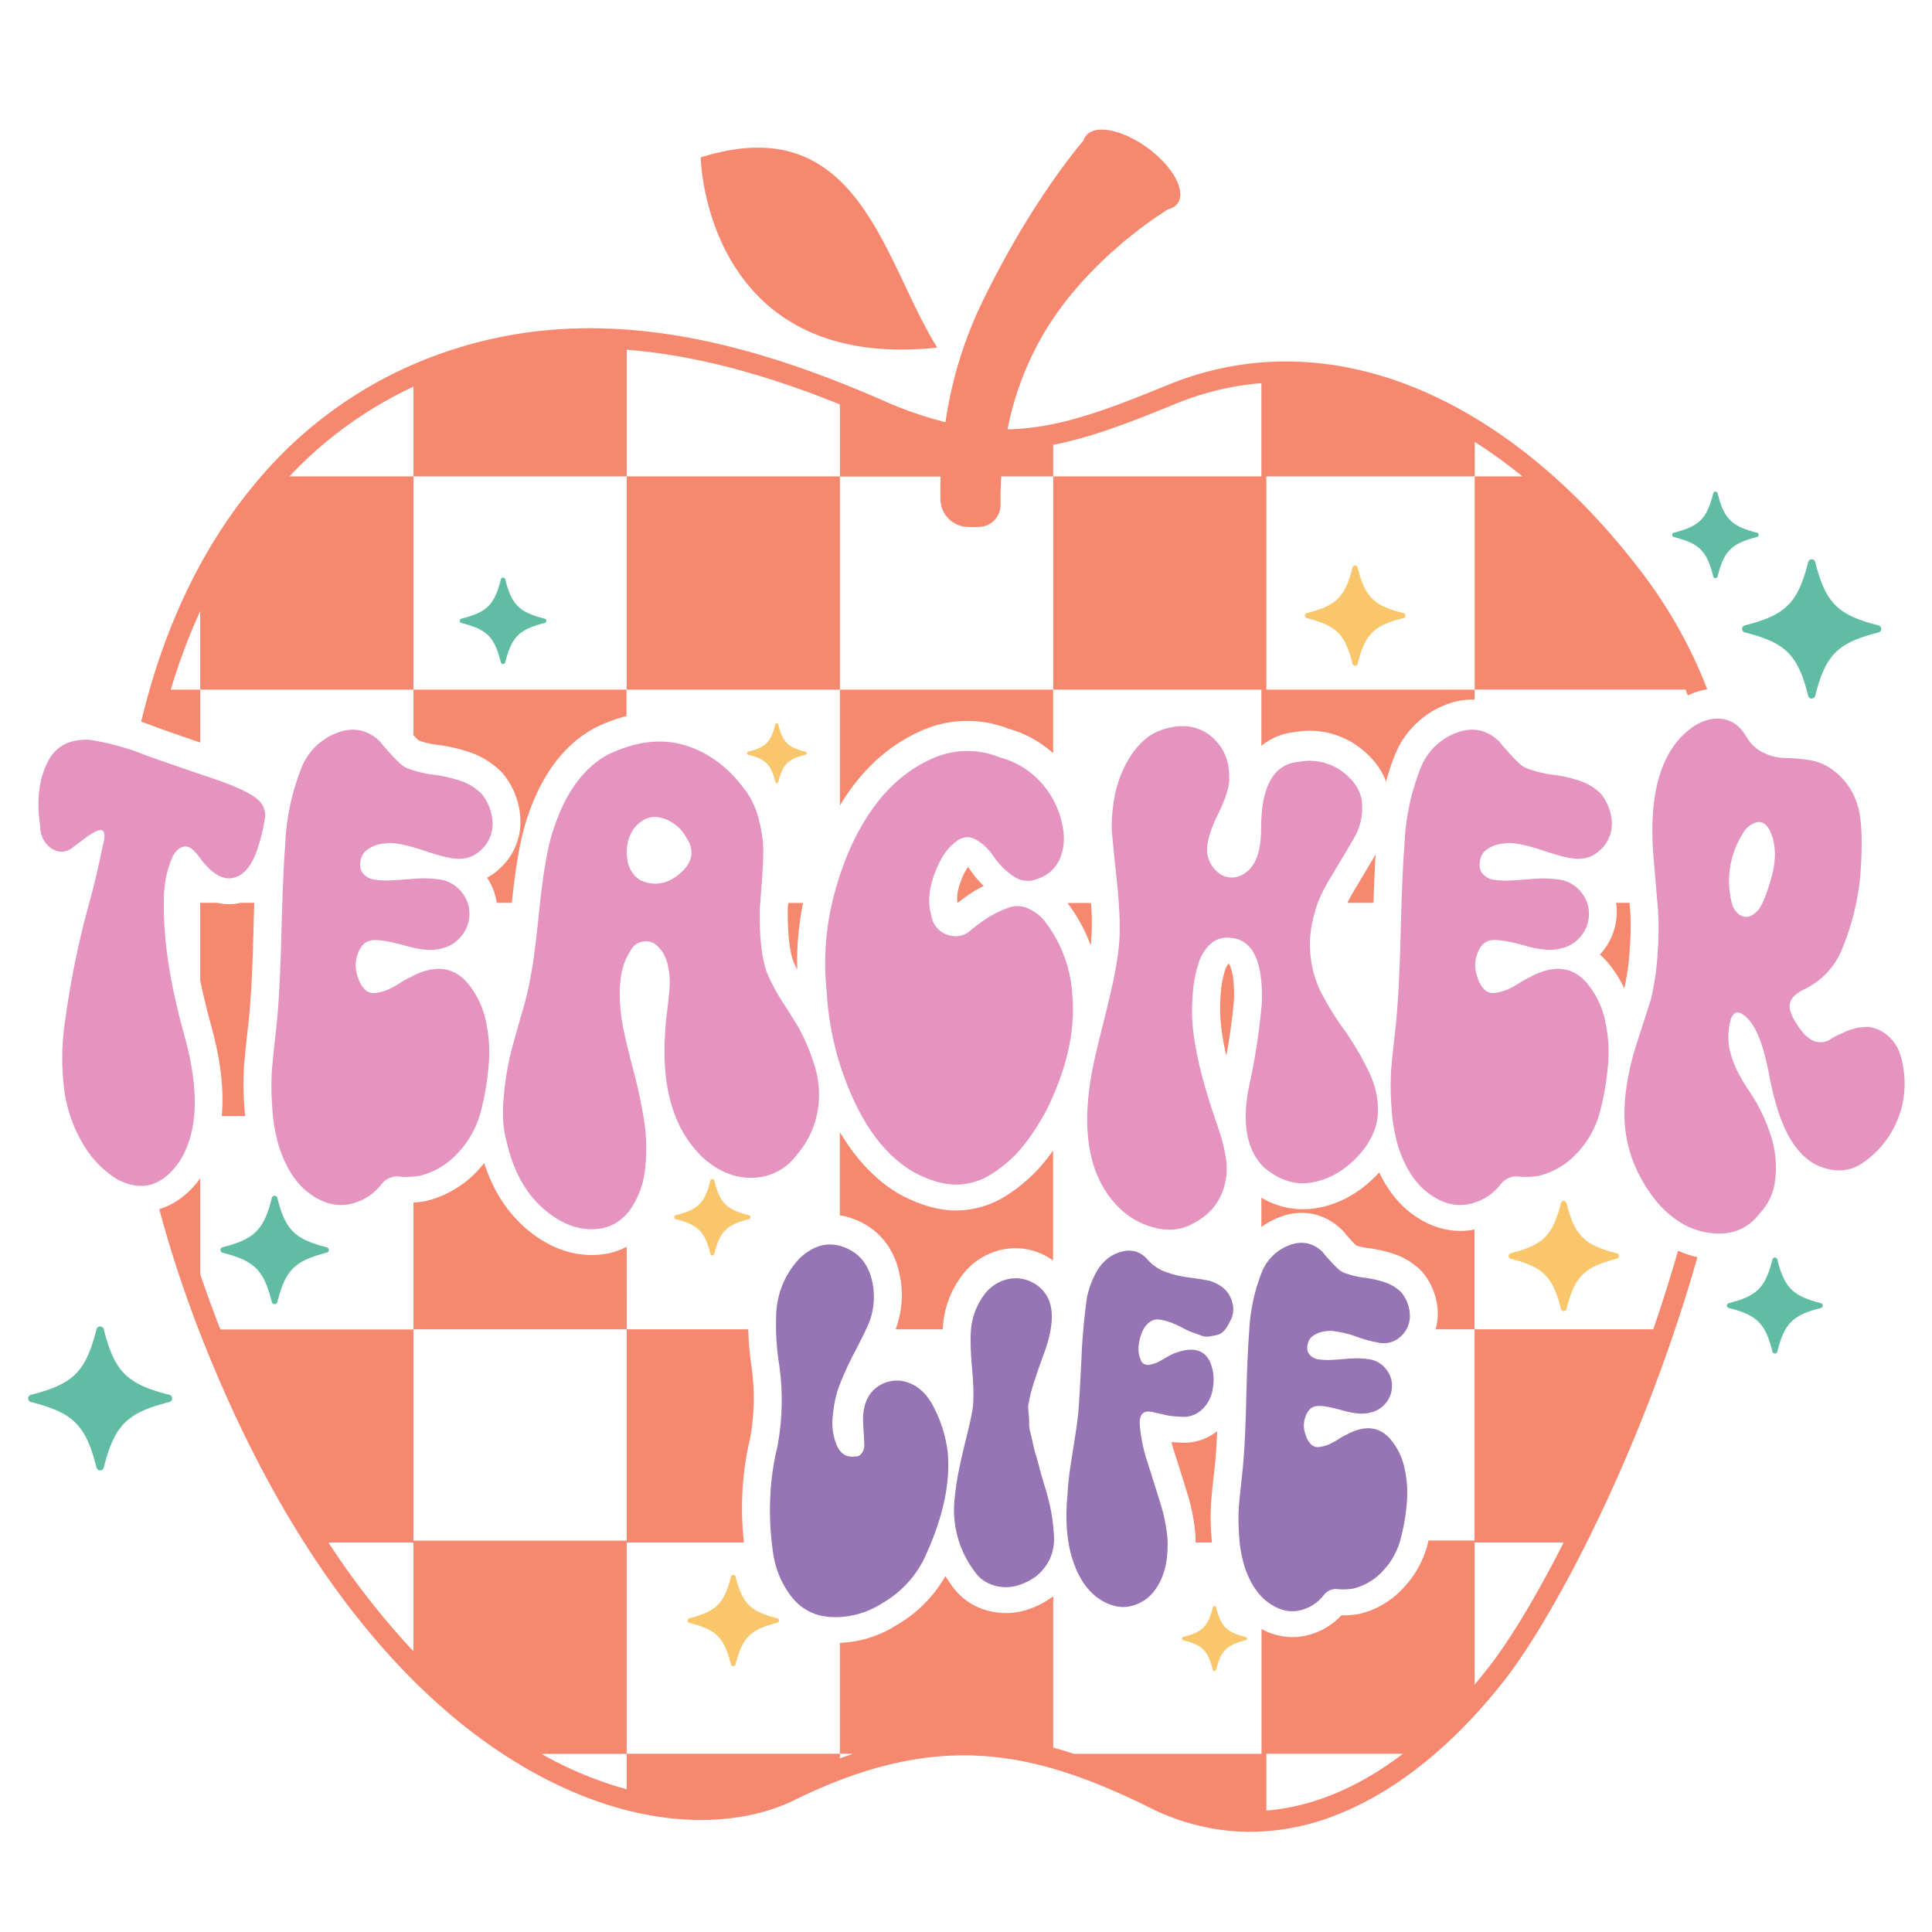 <?xml version="1.0" encoding="UTF-8"?> <svg xmlns="http://www.w3.org/2000/svg" id="Layer_1" data-name="Layer 1" viewBox="0 0 864 864"><defs><style>.cls-1{fill:#60bda4;}.cls-2{fill:#e593bf;}.cls-3{fill:#9774b4;}.cls-4{fill:#f9c66c;}.cls-5{fill:#f5886e;}</style></defs><title>Teacher</title><path class="cls-1" d="M75.72,627c-19,4.81-24.5,10.32-29.31,29.31a1.68,1.68,0,0,1-3.25,0c-4.81-19-10.32-24.5-29.3-29.31a1.67,1.67,0,0,1,0-3.24c19-4.81,24.49-10.33,29.3-29.31a1.68,1.68,0,0,1,3.25,0c4.81,19,10.32,24.5,29.31,29.31A1.67,1.67,0,0,1,75.72,627Zm710-386.83a1,1,0,0,0,0-1.95c-11.4-2.89-14.71-6.2-17.6-17.6a1,1,0,0,0-1.95,0c-2.89,11.4-6.2,14.71-17.61,17.6a1,1,0,0,0,0,1.95c11.41,2.89,14.72,6.2,17.61,17.61a1,1,0,0,0,1.95,0C771,246.37,774.34,243.06,785.74,240.17ZM243.55,278.61a1,1,0,0,0,0-1.95c-11.41-2.89-14.72-6.2-17.61-17.6a1,1,0,0,0-1.94,0c-2.89,11.4-6.2,14.71-17.61,17.6a1,1,0,0,0,0,1.95c11.41,2.89,14.72,6.2,17.61,17.6a1,1,0,0,0,1.94,0C228.83,284.81,232.14,281.5,243.55,278.61ZM146.09,557.77c-14.3-3.62-18.45-7.77-22.07-22.07a1.27,1.27,0,0,0-2.45,0C118,550,113.8,554.15,99.5,557.77a1.26,1.26,0,0,0,0,2.44c14.3,3.63,18.45,7.78,22.07,22.08a1.27,1.27,0,0,0,2.45,0c3.62-14.3,7.77-18.45,22.07-22.08A1.26,1.26,0,0,0,146.09,557.77Zm668.26,25c-12.66-3.21-16.33-6.88-19.53-19.54a1.12,1.12,0,0,0-2.17,0c-3.2,12.66-6.88,16.33-19.53,19.54a1.11,1.11,0,0,0,0,2.16c12.65,3.21,16.33,6.88,19.53,19.53a1.12,1.12,0,0,0,2.17,0c3.2-12.65,6.87-16.32,19.53-19.53A1.11,1.11,0,0,0,814.35,582.8Zm25.77-303.09c-18.36-4.65-23.69-10-28.35-28.35a1.62,1.62,0,0,0-3.13,0c-4.66,18.37-10,23.7-28.35,28.35a1.62,1.62,0,0,0,0,3.14c18.36,4.65,23.69,10,28.35,28.34a1.61,1.61,0,0,0,3.13,0c4.66-18.36,10-23.69,28.35-28.34A1.62,1.62,0,0,0,840.12,279.71Z"></path><path class="cls-2" d="M118.38,366.47A77.91,77.91,0,0,1,114,382.75q-3.73,8.49-9.66,9.84t-12.38-5.77a26.33,26.33,0,0,1-2.2-2.71,29,29,0,0,0-2.21-2.71c-1.81-2.26-3.68-3.17-5.59-2.72s-3.57,2-4.92,4.75a47.34,47.34,0,0,0-3.73,18.65q-.69,25.79,9.15,61,10.18,36.63-2,56-5.09,7.8-12,10.34t-15.77-1.86a44.9,44.9,0,0,1-15.43-15.77,63.35,63.35,0,0,1-8.31-22.89,111.6,111.6,0,0,1,.34-33.58,397.15,397.15,0,0,1,11.19-53.58q3.06-11.52,5.43-23.4,2-7.11-1-7.12-2.37,0-8.81,5.09l-4.07,3.05q-4.41,3.06-9.16,0A11.87,11.87,0,0,1,18,369.53Q15.29,351.89,21.73,340q5.43-9.82,18.31-9.15A114.68,114.68,0,0,1,65.82,338q4.74,1.69,14.58,5.09t14.92,5.08q14.93,5.08,19.67,9.16A9.1,9.1,0,0,1,118.38,366.47Zm46.29,13.23a14.12,14.12,0,0,1,5.26-2.2A27.49,27.49,0,0,1,175,377c3.62.23,8.48,1.35,14.59,3.39s10.28,3.17,12.54,3.39q7.8,1.37,13.06-3.73a15.65,15.65,0,0,0,5.09-12,21.89,21.89,0,0,0-4.92-13.06,24.05,24.05,0,0,0-8.82-5.59,61,61,0,0,0-12.21-2.88,48.93,48.93,0,0,1-10.51-2.38,11.12,11.12,0,0,1-4.92-2.71c-1.47-1.36-3.17-3.11-5.08-5.26s-3.23-3.67-3.9-4.57q-8.15-7.8-18.66-4.07a27.5,27.5,0,0,0-16.61,16.27A105.17,105.17,0,0,0,127.54,378q-1,12.21-1.7,39.85t-2.37,42.56q-1.36,11.88-1.87,18.14a121.6,121.6,0,0,0,.17,16.79A73.93,73.93,0,0,0,125.16,514q4.76,13.57,13.4,19.84t17.29,4.75a24.07,24.07,0,0,0,14.75-9,8.92,8.92,0,0,1,8.48-3.39,35.38,35.38,0,0,0,8.48-.34,34.06,34.06,0,0,0,17.13-10.17,42,42,0,0,0,10-17.47,115.9,115.9,0,0,0,3.73-20.85,63.39,63.39,0,0,0-1-20,38.24,38.24,0,0,0-7.46-16.62,22.67,22.67,0,0,0-2-2.37q-9.49-9.5-24.42-1.36a32.59,32.59,0,0,0-4.58,2.55,42.55,42.55,0,0,1-5.59,3.05A24,24,0,0,1,168.4,444a5.76,5.76,0,0,1-4.92-1.18,12.59,12.59,0,0,1-3.39-5.77,14.58,14.58,0,0,1,0-10.68q2-5.59,6.78-5.93,4.41-.34,14.59,2.54t15.93,1.19A15.2,15.2,0,0,0,206,419a15.5,15.5,0,0,0,3.9-9.5,14.79,14.79,0,0,0-3.05-10,15.35,15.35,0,0,0-8.82-5.94,47.47,47.47,0,0,0-11.19-.67c-.68,0-2.32.11-4.91.34s-5,.39-7.3.5a36.44,36.44,0,0,1-6.95-.33,8,8,0,0,1-5.42-2.89q-1.87-2.37-.85-6.44A7.31,7.31,0,0,1,164.67,379.7Zm200.41,99.7a43.1,43.1,0,0,1,.34,18.65,40.38,40.38,0,0,1-9.32,18.65,24.76,24.76,0,0,1-19.16,10q-11.7.51-22.21-8.65-19.68-18.31-17.3-55.61a93.4,93.4,0,0,1,.85-9.67q.84-6.94,1.18-11.36a33.92,33.92,0,0,0-.84-9.83,15.52,15.52,0,0,0-4.58-8.48,7.12,7.12,0,0,0-6.61-2,7.24,7.24,0,0,0-5.6,4.41q-7.12,10.17-3.39,32.9,1.35,7.11,4.75,20a221.45,221.45,0,0,1,4.91,23.06,79.18,79.18,0,0,1,.51,20,39.37,39.37,0,0,1-6.1,18.48q-5.08,7.64-13.23,9.33-13.21,2.37-25.77-8.31t-17-30.69q-2.37-8.47-1.18-20.18a127.09,127.09,0,0,1,3-18.82q1.86-7.11,5.09-18.31a143.3,143.3,0,0,0,4.24-18.31q1.35-6.78,3.56-28.15t5.25-32.22q8.15-27.79,25.78-37,18.65-8.82,34.42-3.9t27,20.52a37,37,0,0,1,5.76,12.88,63.55,63.55,0,0,1,1.87,11.87q.16,4.76-.51,14.25t-1,13.22q-.35,18.66,3.05,28.49a83.58,83.58,0,0,0,7.63,14.24q5.6,8.82,6.95,11.19A90.93,90.93,0,0,1,365.08,479.4ZM306.93,374.61a17.53,17.53,0,0,0-11-8.81q-7.29-2-12.71,5.08a18.76,18.76,0,0,0-2.72,12.89,12.81,12.81,0,0,0,5.77,9.83q10.5,4.75,19.67-4.74Q312,382.08,306.93,374.61Zm160.74,38a12.17,12.17,0,0,0-1.36-1.7,20.56,20.56,0,0,0-7.63-5.09,11.81,11.81,0,0,0-8.31.34,51.59,51.59,0,0,0-7.8,3.73A81.12,81.12,0,0,0,434.1,416q-4.43,4.06-10.52,2a10.67,10.67,0,0,1-7.12-8.82q-2.37-7.79,1.36-18.14t9.83-14.75q4.41-3.39,9-.68a23.58,23.58,0,0,1,7.63,7.29,34.29,34.29,0,0,0,8,8.31q4.9,3.74,10,2.37,8.82-2.36,11.87-10t.34-17.13a39.43,39.43,0,0,0-10-17.63A37.59,37.59,0,0,0,447,338.67a38.12,38.12,0,0,0-31,1q-15.43,7.13-26.28,22.73t-16.62,37.47a119.05,119.05,0,0,0-3.39,43.58,132.16,132.16,0,0,0,11.7,47.64Q391.71,514,408,523.83q10.51,5.76,19.16,5.93a29.36,29.36,0,0,0,16.79-5.09,56.87,56.87,0,0,0,13.9-12.54,103.28,103.28,0,0,0,10.52-16.45q13.22-27.12,11.19-50.53A59.06,59.06,0,0,0,467.67,412.6Zm133.27,47.64a127.53,127.53,0,0,1-10.51-17.12,48.78,48.78,0,0,1-2.38-35.27q1.35-6.11,7.29-15.94t10.18-17.13A26.51,26.51,0,0,0,609.08,359q-.69-8.46-10.17-14.92a24.86,24.86,0,0,0-18-3.39q-17,1.37-16.95,30.18,0,16.62-9.16,20.69a9.44,9.44,0,0,1-9.16-.68,13.8,13.8,0,0,1-5.76-9.15q-.69-6.45,4.75-17.47t5.08-16.79q0-9.83-5.93-16.1a19.68,19.68,0,0,0-13.74-6.62,29,29,0,0,0-15.6,4.07,32.09,32.09,0,0,0-7.8,7.8,46.71,46.71,0,0,0-5.59,10.52A53.73,53.73,0,0,0,498,358.84a84.37,84.37,0,0,0-.85,12q.33,4.41,2.37,23.74t.68,30.18q-1,8.15-3.05,17.13t-4.58,19q-2.54,10-3.9,16.79-6.78,34.25,5.09,53.92,7.46,12.2,19.33,16.44t21-1.18q12.21-6.45,14.25-20.35,1.35-8.14-4.07-23.74-10.86-30.85-11.19-49.51,0-5.42.5-10.85a55.33,55.33,0,0,1,2.21-11,20.24,20.24,0,0,1,5.25-9,11,11,0,0,1,8.65-3.05q15.6.67,14.59,29.5a292.81,292.81,0,0,1-5.77,37.3q-4.75,24.09,6.44,35.61,10.18,8.82,21.2,7.12t20-10.68q9-9,10-19.5a37.6,37.6,0,0,0-3.56-18.48A128.36,128.36,0,0,0,600.94,460.24ZM665.2,379.7a14,14,0,0,1,5.26-2.2,27.49,27.49,0,0,1,5.08-.51c3.62.23,8.48,1.35,14.58,3.39s10.29,3.17,12.55,3.39q7.8,1.37,13.06-3.73a15.65,15.65,0,0,0,5.09-12,21.89,21.89,0,0,0-4.92-13.06,24.05,24.05,0,0,0-8.82-5.59,61,61,0,0,0-12.21-2.88,48.78,48.78,0,0,1-10.51-2.38,11.12,11.12,0,0,1-4.92-2.71c-1.47-1.36-3.17-3.11-5.08-5.26s-3.23-3.67-3.9-4.57q-8.15-7.8-18.66-4.07a27.5,27.5,0,0,0-16.61,16.27A105.17,105.17,0,0,0,628.07,378q-1,12.21-1.7,39.85T624,460.41q-1.37,11.88-1.87,18.14a121.6,121.6,0,0,0,.17,16.79A73.93,73.93,0,0,0,625.69,514q4.74,13.57,13.4,19.84t17.29,4.75a24.1,24.1,0,0,0,14.75-9,8.92,8.92,0,0,1,8.48-3.39,35.38,35.38,0,0,0,8.48-.34,34.06,34.06,0,0,0,17.13-10.17,42,42,0,0,0,10-17.47A115.9,115.9,0,0,0,719,477.37a63.39,63.39,0,0,0-1-20,38.24,38.24,0,0,0-7.46-16.62,23.94,23.94,0,0,0-2-2.37q-9.5-9.5-24.42-1.36a32.59,32.59,0,0,0-4.58,2.55,42.55,42.55,0,0,1-5.59,3.05,24,24,0,0,1-4.92,1.35,5.76,5.76,0,0,1-4.92-1.18,12.59,12.59,0,0,1-3.39-5.77,14.58,14.58,0,0,1,0-10.68c1.36-3.73,3.61-5.71,6.78-5.93q4.41-.34,14.59,2.54t15.93,1.19a15.2,15.2,0,0,0,8.65-5.09,15.5,15.5,0,0,0,3.9-9.5,14.84,14.84,0,0,0-3.05-10,15.35,15.35,0,0,0-8.82-5.94,47.47,47.47,0,0,0-11.19-.67c-.68,0-2.32.11-4.92.34s-5,.39-7.29.5a36.44,36.44,0,0,1-7-.33,8,8,0,0,1-5.42-2.89q-1.87-2.37-.85-6.44A7.31,7.31,0,0,1,665.2,379.7ZM851.37,490.42a42.61,42.61,0,0,1-5.76,16.28,41.9,41.9,0,0,1-11.7,12.72,18.89,18.89,0,0,1-16.28,3.39q-9.15-2-15.26-10.85-7.12-9.84-11.19-31.2a11.27,11.27,0,0,0-.34-1.7q-3.74-19-10.17-24.41-6.1-5.43-7.47,5.08a28.42,28.42,0,0,0,.34,9.84,50.58,50.58,0,0,0,2.55,7.63,67,67,0,0,0,5.25,9.32c2.49,3.85,3.84,6,4.07,6.45a77.62,77.62,0,0,1,7.13,16.95,45.53,45.53,0,0,1,1.35,17.47,25.54,25.54,0,0,1-6.78,15.09q-6.79,8.81-17.3,9.15A32.88,32.88,0,0,1,750,545.7q-9.35-6.29-16.28-19a60.09,60.09,0,0,1-7.29-28,87.68,87.68,0,0,1,1.18-14.07,107.13,107.13,0,0,1,2.72-12.55q1.52-5.25,4.07-13.06t3.9-12.2a117.89,117.89,0,0,0,3.05-21.54,136.59,136.59,0,0,0,.17-17.8q-.51-5.76-1.87-22-3.74-39.69,12.55-56.3,7.8-7.8,15.94-7.8T781,329.51a17.6,17.6,0,0,0,8,7.29,23.2,23.2,0,0,0,9.5,2.21,69,69,0,0,1,10.17.84,23.74,23.74,0,0,1,9.67,3.56,30.28,30.28,0,0,1,12.54,17.3q2.37,7.8,1.36,26.45a112,112,0,0,1-8.48,37.3,33.79,33.79,0,0,1-17,18q-5.43,2.71-6.28,6.1t2.89,9.16q6.78,11.19,14.58,7.46a13.81,13.81,0,0,1,2.2-1.36,19.34,19.34,0,0,1,2.38-1.18c.34-.12,1.07-.46,2.2-1a15.11,15.11,0,0,1,2.38-1c.45-.11,1.23-.34,2.37-.68a9.83,9.83,0,0,1,2.54-.51,17.41,17.41,0,0,0,2.21-.17,7.54,7.54,0,0,1,2.71.17c.9.23,1.7.46,2.37.68A18.43,18.43,0,0,1,850.19,473,43.94,43.94,0,0,1,851.37,490.42ZM791.18,370.88c-1.59-2.71-3.56-3.73-5.94-3.05a10.25,10.25,0,0,0-5.93,5.09,39.57,39.57,0,0,0-5.09,29.84q1,5.08,4.58,6.78c2.37,1.14,4.8.34,7.29-2.37q2.71-3.06,5.77-13.57Q795.93,380,791.18,370.88Z"></path><path class="cls-3" d="M423.83,649.51q1.83,20-9.47,45.2a46.68,46.68,0,0,1-20,22.34A38.23,38.23,0,0,1,371,723.1,23.14,23.14,0,0,1,353.92,714a41.06,41.06,0,0,1-8.28-20.24,127.79,127.79,0,0,1-1.19-23.91,117.07,117.07,0,0,1,3.16-22.74,111.38,111.38,0,0,0,.52-38.9,116.42,116.42,0,0,1-1.05-19.18,38.35,38.35,0,0,1,10.51-26.29q9.46-8.92,19.85-5t12.75,16a31.7,31.7,0,0,1-2.9,20.77c-.7,1.57-2.49,5.17-5.38,10.77a132.35,132.35,0,0,0-6.57,14.46,46.26,46.26,0,0,0-2.76,12.35A26.25,26.25,0,0,0,374,645.83q2.49,6.3,8.28,5.52a3.19,3.19,0,0,0,3.15-1.58,5.43,5.43,0,0,0,1.06-3.94c0-1.23-.09-3.11-.27-5.65s-.26-4.56-.26-6a23.32,23.32,0,0,1,.66-5.12,15.51,15.51,0,0,1,2.23-5.26,14.68,14.68,0,0,1,4.47-4.21,15.12,15.12,0,0,1,9.46-2.1q9.19,1.32,14.46,11.17A59,59,0,0,1,423.83,649.51Zm46.25,26.41a109.21,109.21,0,0,0-2.89-11.3c-1.41-4.64-2.28-7.75-2.63-9.33-.18-.7-.61-2.24-1.31-4.6a43.61,43.61,0,0,1-1.19-4.47c-.09-.61-.44-2.19-1.05-4.73a18.55,18.55,0,0,1-.79-4.73A27.85,27.85,0,0,0,460,632c-.26-2.54-.22-4.16.13-4.86q.8-5.79,6.84-22.08,5.52-15.24,2.1-23.65a15.58,15.58,0,0,0-7.89-8.15,15.78,15.78,0,0,0-11.3-1,18.06,18.06,0,0,0-10.25,7.49,29.94,29.94,0,0,0-5.25,13.53q-.79,6.32.39,19.45t-.13,19.19q-.8,4.2-2.63,11.56t-3.15,13.8A111.34,111.34,0,0,0,427,669.48a45.62,45.62,0,0,0,8.93,33.38,15.62,15.62,0,0,0,8.68,6.18,18.42,18.42,0,0,0,10,.13,26.6,26.6,0,0,0,8.68-4.21,22.08,22.08,0,0,0,6.3-8,21.82,21.82,0,0,0,1.71-10.65A91.13,91.13,0,0,0,470.08,675.92ZM546.3,575.39a18.14,18.14,0,0,0-5.52-2.63q-2.37-.53-8.94-1.44a48.79,48.79,0,0,1-10.9-2.63,20.1,20.1,0,0,1-7.5-5.13q-5-6-12.74-3.55T489,571.45a41.82,41.82,0,0,0-2.89,8.67,274.8,274.8,0,0,0-2.5,27.86q-.92,18.13-1.44,24.44-.53,4.74-1.58,11.3t-2,12.88q-.93,6.31-1.18,11.57-2.12,21.55,4.73,35.48,4.47,9.2,12.22,13t14.85.39a16.76,16.76,0,0,0,6.31-4.73,26.26,26.26,0,0,0,4.2-7.09,32.89,32.89,0,0,0,2.1-8.42,51.26,51.26,0,0,0,.27-8.93,74.11,74.11,0,0,0-3.29-16q-2.76-8.94-5.65-18a71.3,71.3,0,0,1-3.42-16.42c-.17-2.46.18-4.16,1.06-5.13s2.36-1.27,4.46-.92c.7.18,2.15.53,4.34,1a34.31,34.31,0,0,0,4.86.92c1,.09,2.45.18,4.21.27a11.75,11.75,0,0,0,4.73-.66,13.31,13.31,0,0,0,3.94-2.37,16.06,16.06,0,0,0,5.13-10.25A20,20,0,0,0,541,608.77q-4.2-8.41-16.82-3.15-1.05.52-4.47,2.49a15.71,15.71,0,0,1-5.78,2.24c-2.1.17-3.42-.7-3.94-2.63-1-2.28-1.14-5.21-.27-8.81s2.28-6.08,4.21-7.49a5.72,5.72,0,0,1,4.47-1.31,25.37,25.37,0,0,1,7.09,2.1,35.37,35.37,0,0,1,3.55,1.71,32.38,32.38,0,0,0,3.94,1.84c.79.26,2,.7,3.68,1.31a7.88,7.88,0,0,0,3.95.66c1-.17,2.1-.39,3.41-.66a6.17,6.17,0,0,0,3.42-2,14.72,14.72,0,0,0,2.5-3.94,10.78,10.78,0,0,0,1.18-8.54A12.36,12.36,0,0,0,546.3,575.39Zm76.22,69.12a19,19,0,0,0-1.58-1.84q-7.37-7.35-18.93-1a26.51,26.51,0,0,0-3.54,2,33.78,33.78,0,0,1-4.34,2.37,17.89,17.89,0,0,1-3.81,1,4.45,4.45,0,0,1-3.81-.92,9.71,9.71,0,0,1-2.63-4.47,11.27,11.27,0,0,1,0-8.28q1.57-4.33,5.26-4.6,3.4-.25,11.3,2t12.35.92a11.76,11.76,0,0,0,6.7-3.94,12,12,0,0,0,3-7.36,11.53,11.53,0,0,0-2.37-7.75,11.83,11.83,0,0,0-6.83-4.6,36.8,36.8,0,0,0-8.68-.53c-.52,0-1.8.1-3.81.27s-3.9.31-5.65.39a28.17,28.17,0,0,1-5.39-.26,6.2,6.2,0,0,1-4.2-2.23c-1-1.23-1.18-2.9-.66-5a5.69,5.69,0,0,1,2.5-3.42,11,11,0,0,1,4.07-1.7,20.89,20.89,0,0,1,3.94-.4,47.82,47.82,0,0,1,11.31,2.63,54.74,54.74,0,0,0,9.72,2.63,11,11,0,0,0,10.12-2.89,12.13,12.13,0,0,0,3.94-9.33A16.92,16.92,0,0,0,626.72,578a18.63,18.63,0,0,0-6.83-4.34,47.11,47.11,0,0,0-9.46-2.23,38.42,38.42,0,0,1-8.15-1.84,8.49,8.49,0,0,1-3.81-2.11,56.66,56.66,0,0,1-4-4.07c-1.49-1.66-2.49-2.84-3-3.55q-6.3-6-14.45-3.15a21.31,21.31,0,0,0-12.88,12.61,81.64,81.64,0,0,0-5.52,26.55q-.79,9.47-1.32,30.88t-1.84,33q-1.05,9.19-1.44,14.06a94.52,94.52,0,0,0,.13,13,57,57,0,0,0,2.63,14.45q3.68,10.51,10.38,15.38t13.4,3.68a18.72,18.72,0,0,0,11.44-7,6.9,6.9,0,0,1,6.57-2.62,27.69,27.69,0,0,0,6.57-.27,26.31,26.31,0,0,0,13.27-7.88,32.43,32.43,0,0,0,7.75-13.54,89.46,89.46,0,0,0,2.9-16.16,49.48,49.48,0,0,0-.79-15.51A29.78,29.78,0,0,0,622.52,644.51Z"></path><path class="cls-4" d="M347.56,725.75c-12.05,3-15.55,6.55-18.61,18.61a1.06,1.06,0,0,1-2.06,0c-3.05-12.06-6.55-15.56-18.6-18.61a1.06,1.06,0,0,1,0-2.06c12-3.06,15.55-6.55,18.6-18.61a1.06,1.06,0,0,1,2.06,0c3.06,12.06,6.56,15.55,18.61,18.61A1.06,1.06,0,0,1,347.56,725.75Zm-29.86-165a.89.89,0,0,0,1.72,0c2.55-10.07,5.48-13,15.55-15.55a.89.89,0,0,0,0-1.72c-10.07-2.55-13-5.47-15.55-15.55a.89.89,0,0,0-1.72,0c-2.56,10.08-5.48,13-15.55,15.55a.89.89,0,0,0,0,1.72C312.22,547.74,315.14,550.66,317.7,560.73Zm42.52-224.58c-7.87-2-10.16-4.28-12.16-12.16a.69.69,0,0,0-1.34,0c-2,7.88-4.28,10.16-12.16,12.16a.7.7,0,0,0,0,1.35c7.88,2,10.16,4.28,12.16,12.15a.69.69,0,0,0,1.34,0c2-7.87,4.29-10.16,12.16-12.15A.7.7,0,0,0,360.22,336.15Zm267.33-62c-13.24-3.35-17.07-7.19-20.43-20.42a1.17,1.17,0,0,0-2.26,0c-3.35,13.23-7.19,17.07-20.42,20.42a1.17,1.17,0,0,0,0,2.26c13.23,3.35,17.07,7.19,20.42,20.42a1.17,1.17,0,0,0,2.26,0c3.36-13.23,7.19-17.07,20.43-20.42A1.17,1.17,0,0,0,627.55,274.12ZM723,560.45c-14.55-3.69-18.77-7.91-22.46-22.45a1.28,1.28,0,0,0-2.48,0c-3.69,14.54-7.91,18.76-22.45,22.45a1.28,1.28,0,0,0,0,2.48c14.54,3.69,18.76,7.91,22.45,22.46a1.28,1.28,0,0,0,2.48,0c3.69-14.55,7.91-18.77,22.46-22.46A1.28,1.28,0,0,0,723,560.45ZM557.09,732.06c-8.58-2.17-11.07-4.66-13.24-13.24a.76.76,0,0,0-1.47,0c-2.17,8.58-4.66,11.07-13.24,13.24a.75.75,0,0,0,0,1.46c8.58,2.18,11.07,4.67,13.24,13.24a.76.76,0,0,0,1.47,0c2.17-8.57,4.66-11.06,13.24-13.24A.75.75,0,0,0,557.09,732.06Z"></path><path class="cls-5" d="M84.47,330.32c-6.22-2.14-11-3.8-14.2-4.95q-3.52-1.42-7.11-2.62,1.95-8.22,4.28-16.19c10.6-36.1,26.8-67.08,48.13-92.07a189.16,189.16,0,0,1,82.28-56.62c31.28-10.94,64-13.74,99.92-8.55,29.34,4.24,61.08,14,97.05,29.75a169.63,169.63,0,0,0,28,9.74,184,184,0,0,1,15.7-52.18c20.89-43.48,41.9-68.95,46-73.76a6.05,6.05,0,0,1,1-2c4-5.41,16.4-3,27.74,5.3S530.6,85.61,526.61,91a7.05,7.05,0,0,1-4.28,2.59c-10.3,6.53-36.9,25.21-54.46,53.67A136.71,136.71,0,0,0,450.57,192c22.62-.43,43.76-8.41,71.83-19.91,36.61-15,76.55-13.8,115.5,3.48,35.92,15.93,70.06,44.87,98.74,83.68a211.16,211.16,0,0,1,26.85,49A31.33,31.33,0,0,0,754.8,311c-.34-.88-.69-1.76-1-2.63h-94.3V213.05h21.33a224.32,224.32,0,0,0-21.33-15.43v15.43H566.31v95.36h93.15v4.46a31.86,31.86,0,0,0-11.84,1.89l-.17.06a40.19,40.19,0,0,0-23.87,23.36l-.05.12c-1.43,3.68-2.64,7.42-3.69,11.2-2-5.35-6-11.33-13.91-16.68-.13-.09-.26-.18-.4-.26a37.06,37.06,0,0,0-26.18-5.2,27.81,27.81,0,0,0-15.25,6.18V308.41H471V213.05H564.1v-41.7a128.12,128.12,0,0,0-38.25,9.18C505.32,188.94,488,195.64,471,198.92v14.13H447.78c-.33,4.88-.38,9.14-.33,12.58a9.84,9.84,0,0,1-9.31,10,47.58,47.58,0,0,1-5.85,0,12.55,12.55,0,0,1-11.73-12.29c-.06-2.95-.05-6.39.07-10.23h-45V180.86c-35.09-14.13-66.38-22.22-95.35-24.44v56.63H184.89V172.93a180.25,180.25,0,0,0-55.46,40.12h55.46v95.36H89.54V273.24a274.32,274.32,0,0,0-13.17,35.17H89.54v23.66Zm518.07,73.44h11.69c.28-8.76.6-15.94.95-21.66-2.62,4.46-5.68,9.61-9.13,15.33C604.52,400,603.39,402.05,602.54,403.76ZM547.79,434.1a43.83,43.83,0,0,0-1.72,8.57c-.3,3.18-.45,6.4-.45,9.57a99.09,99.09,0,0,0,2.83,19.86c1.49-8.2,2.62-16.54,3.38-24.93.38-12-1.84-15.59-2.31-16.21l-.18,0A9,9,0,0,0,547.79,434.1ZM280.25,308.41H375.6V213.05H280.25Zm99.16,45.92c8.49-12.2,19-21.26,31.3-26.93a50.31,50.31,0,0,1,40.18-1.56,50,50,0,0,1,20.07,11V308.41H375.6v51.85C376.83,358.23,378.08,356.24,379.41,354.33ZM187.26,331.14a12.71,12.71,0,0,1,1.23.42,37.58,37.58,0,0,0,7.62,1.6,73.63,73.63,0,0,1,14.73,3.51,36.74,36.74,0,0,1,13.36,8.49,11.7,11.7,0,0,1,1,1.18,34.12,34.12,0,0,1,7.54,20.41,28.12,28.12,0,0,1-8.89,21.34,27.72,27.72,0,0,1-6,4.43,27.7,27.7,0,0,1,4.29,11.24h6.76c1.54-14.81,3.37-25.88,5.6-33.8a.5.5,0,0,1,0-.13c6.39-21.86,17.16-36.84,32-44.55l.41-.2a75,75,0,0,1,13.26-4.87v-11.8H184.89v20.35C185.76,329.68,186.55,330.48,187.26,331.14ZM716,426.33c-.17.2-.34.39-.52.58.66.57,1.27,1.14,1.81,1.68a34.91,34.91,0,0,1,3.14,3.64,51.36,51.36,0,0,1,5.94,9.79,106.42,106.42,0,0,0,2.5-18.35,124.46,124.46,0,0,0,.2-16c-.1-1-.21-2.35-.34-3.91h-6a27,27,0,0,1,.25,5.62A28.19,28.19,0,0,1,716,426.33ZM111.05,458.05c1.08-9.48,1.85-23.43,2.29-41.44.12-4.59.24-8.86.37-12.85H107.4l-.31.08a21.2,21.2,0,0,1-9.8-.08H89.54v34.67q2,9.74,4.94,20.4h0q6.3,22.7,4.69,40.28h10.46c-.13-1.29-.25-2.59-.33-3.91a131.65,131.65,0,0,1-.16-18.6C109.5,472.24,110.14,466,111.05,458.05ZM335.39,643.57a99.64,99.64,0,0,0,.4-34.29c0-.08,0-.16,0-.25a129.72,129.72,0,0,1-1.16-14.56H280.25v95.35h52.42a139.68,139.68,0,0,1-.7-21.43A129.15,129.15,0,0,1,335.39,643.57Zm-55.14-86a32.22,32.22,0,0,1-8.41,3l-.36.07a38.74,38.74,0,0,1-6.87.61c-8.14,0-18.45-2.55-29.2-11.71-8.62-7.33-14.94-17.2-18.87-29.39-.87,1.07-1.76,2.12-2.72,3.15a46.44,46.44,0,0,1-23.33,13.79c-.34.08-.67.15-1,.2-1.54.24-3.07.39-4.59.49v56.7h95.36ZM658.56,550a31.13,31.13,0,0,1-5.48.48c-5.9,0-13.36-1.64-21.33-7.41-6.13-4.45-11.14-10.74-14.94-18.74-.58.62-1.16,1.24-1.78,1.85-7.88,7.89-16.95,12.67-26.94,14.2a36.1,36.1,0,0,1-24-4.79v13.14a35.34,35.34,0,0,1,8.59-4.6l.18-.07c9.93-3.52,19.62-1.42,27.28,5.91a13.26,13.26,0,0,1,1.36,1.54s.5.66,2.32,2.69c1.12,1.26,2,2.14,2.58,2.72l.53.2a27.34,27.34,0,0,0,5.26,1.07,59.67,59.67,0,0,1,12,2.87,31.12,31.12,0,0,1,11.37,7.23,12.79,12.79,0,0,1,1,1.17A29.3,29.3,0,0,1,643,586.89a25,25,0,0,1-1,7.58h17.4v-44.7Zm91.89,9.33a44.32,44.32,0,0,0,8.67,2.88c-25.62,89.56-65.24,162.07-85.8,188.52-22.43,28.87-48,49.7-74,60.25a106.48,106.48,0,0,1-40.27,8.24,100.61,100.61,0,0,1-44.85-10.82C461.77,782.52,419,773.69,355.28,805c-17.65,8.67-40.54,11.11-64.43,6.85-27-4.81-54.93-18-80.87-38.12A268.21,268.21,0,0,1,186.34,753c-37-36.41-68.62-86.71-94-149.5-3.87-9.56-7.51-19.34-10.83-29.05-2.92-8.56-5.63-17.21-8.08-25.72-.77-2.67-1.5-5.35-2.22-8,.48-.14,1-.28,1.45-.46,6.57-2.4,12.23-6.88,16.88-13.32v42.83c.2.58.39,1.17.59,1.76,2.61,7.67,5.44,15.37,8.42,23h86.34v94.46h95.36v95.36H242.16a167.46,167.46,0,0,0,38.09,15.82V784.29H375.6v2.07c2-.73,4-1.42,5.94-2.07H375.6V734.7a50.49,50.49,0,0,0,25.26-7.89,59,59,0,0,0,21.94-22q1.4,2.28,3,4.49a28.17,28.17,0,0,0,15.46,10.86,32.52,32.52,0,0,0,8.69,1.21,29.6,29.6,0,0,0,8-1.08,39.09,39.09,0,0,0,12.73-6.18c.11-.07.21-.16.32-.24v67.67c3,.82,6.06,1.74,9.16,2.76h84V728.51A29.32,29.32,0,0,0,578,732.13a27.07,27.07,0,0,0,4.75-.42,30.92,30.92,0,0,0,17.13-9.32,41.93,41.93,0,0,0,7.19-.49c.33,0,.67-.12,1-.2a38.74,38.74,0,0,0,19.47-11.5,45.14,45.14,0,0,0,10.66-18.7c.23-.84.44-1.71.65-2.57h20.58V594.47h79.92C743.3,583,747,571.26,750.45,559.28ZM184.89,689.82h-38a352.17,352.17,0,0,0,38,48.65Zm442.54,94.47H566.31v25.4C586.8,808.06,607.48,799.48,627.43,784.29Zm71.84-94.47H659.46v63.52c2.24-2.66,4.47-5.4,6.68-8.25C675,733.66,686.8,714.41,699.27,689.82ZM543.08,657.4c.51-4.49.93-10.3,1.25-17.35a25.36,25.36,0,0,1-6.52,3.67,24.14,24.14,0,0,1-9.77,1.43c-1.66-.08-3-.16-4.17-.25.35,1.36.76,2.76,1.22,4.21,2,6.21,3.89,12.3,5.69,18.11a86.57,86.57,0,0,1,3.8,18.79c0,.07,0,.14,0,.21.07,1.2.09,2.4.09,3.6H542c-.1-1-.2-2.06-.26-3.12a103.25,103.25,0,0,1-.12-14.83C541.87,668.48,542.36,663.61,543.08,657.4ZM421.62,594.47c.07-1.33.17-2.57.31-3.69,0,0,0-.11,0-.16a42.51,42.51,0,0,1,7.46-19.07,30.32,30.32,0,0,1,17.22-12.33,28.46,28.46,0,0,1,19.88,1.84,30.28,30.28,0,0,1,4.45,2.63V514.5c-1.09,1.53-2.19,3-3.32,4.44a69.66,69.66,0,0,1-16.93,15.3,41.88,41.88,0,0,1-23,7.09h-.82c-7.77-.15-16.16-2.66-24.92-7.47-.16-.08-.3-.17-.45-.26-10.06-6.08-18.68-15.17-25.74-27.09l-.18.46v36.53a31.74,31.74,0,0,1,6.28,1.67c7.7,2.92,17.51,9.69,20.57,25.32a43.88,43.88,0,0,1-1.91,24Zm56.24-190a72.94,72.94,0,0,1,9.9,18.29l.06-.39a102.07,102.07,0,0,0,.06-18.56H477.39Zm-41.71-6.19c1.18-.71,2.44-1.4,3.77-2.07a44.28,44.28,0,0,1-6.05-7.24,13.66,13.66,0,0,0-.95-1.25,26.4,26.4,0,0,0-3.34,6.7c-1,2.67-1.94,6.37-1.37,9.39h0A81.82,81.82,0,0,1,436.15,398.23Zm-83.66,5.53c-.07.79-.13,1.5-.18,2.11-.21,13.12,1.13,20.06,2.33,23.6a38.63,38.63,0,0,0,1.89,4.07,132.23,132.23,0,0,1,2.59-29.78ZM313.52,73c1.07,15.09,11.69,90.27,101.83,82.81,1.26-.1,2.54-.22,3.82-.36-.13-.21-.27-.44-.42-.65-.27-.46-.57-.93-.84-1.39-.49-.79-1-1.6-1.42-2.41-21.95-38.07-34.26-100.2-99.9-81.56l-1.68.48c-.51.14-1,.31-1.52.46v0a6.23,6.23,0,0,0,0,.81C313.43,71.7,313.46,72.31,313.52,73Z"></path></svg> 